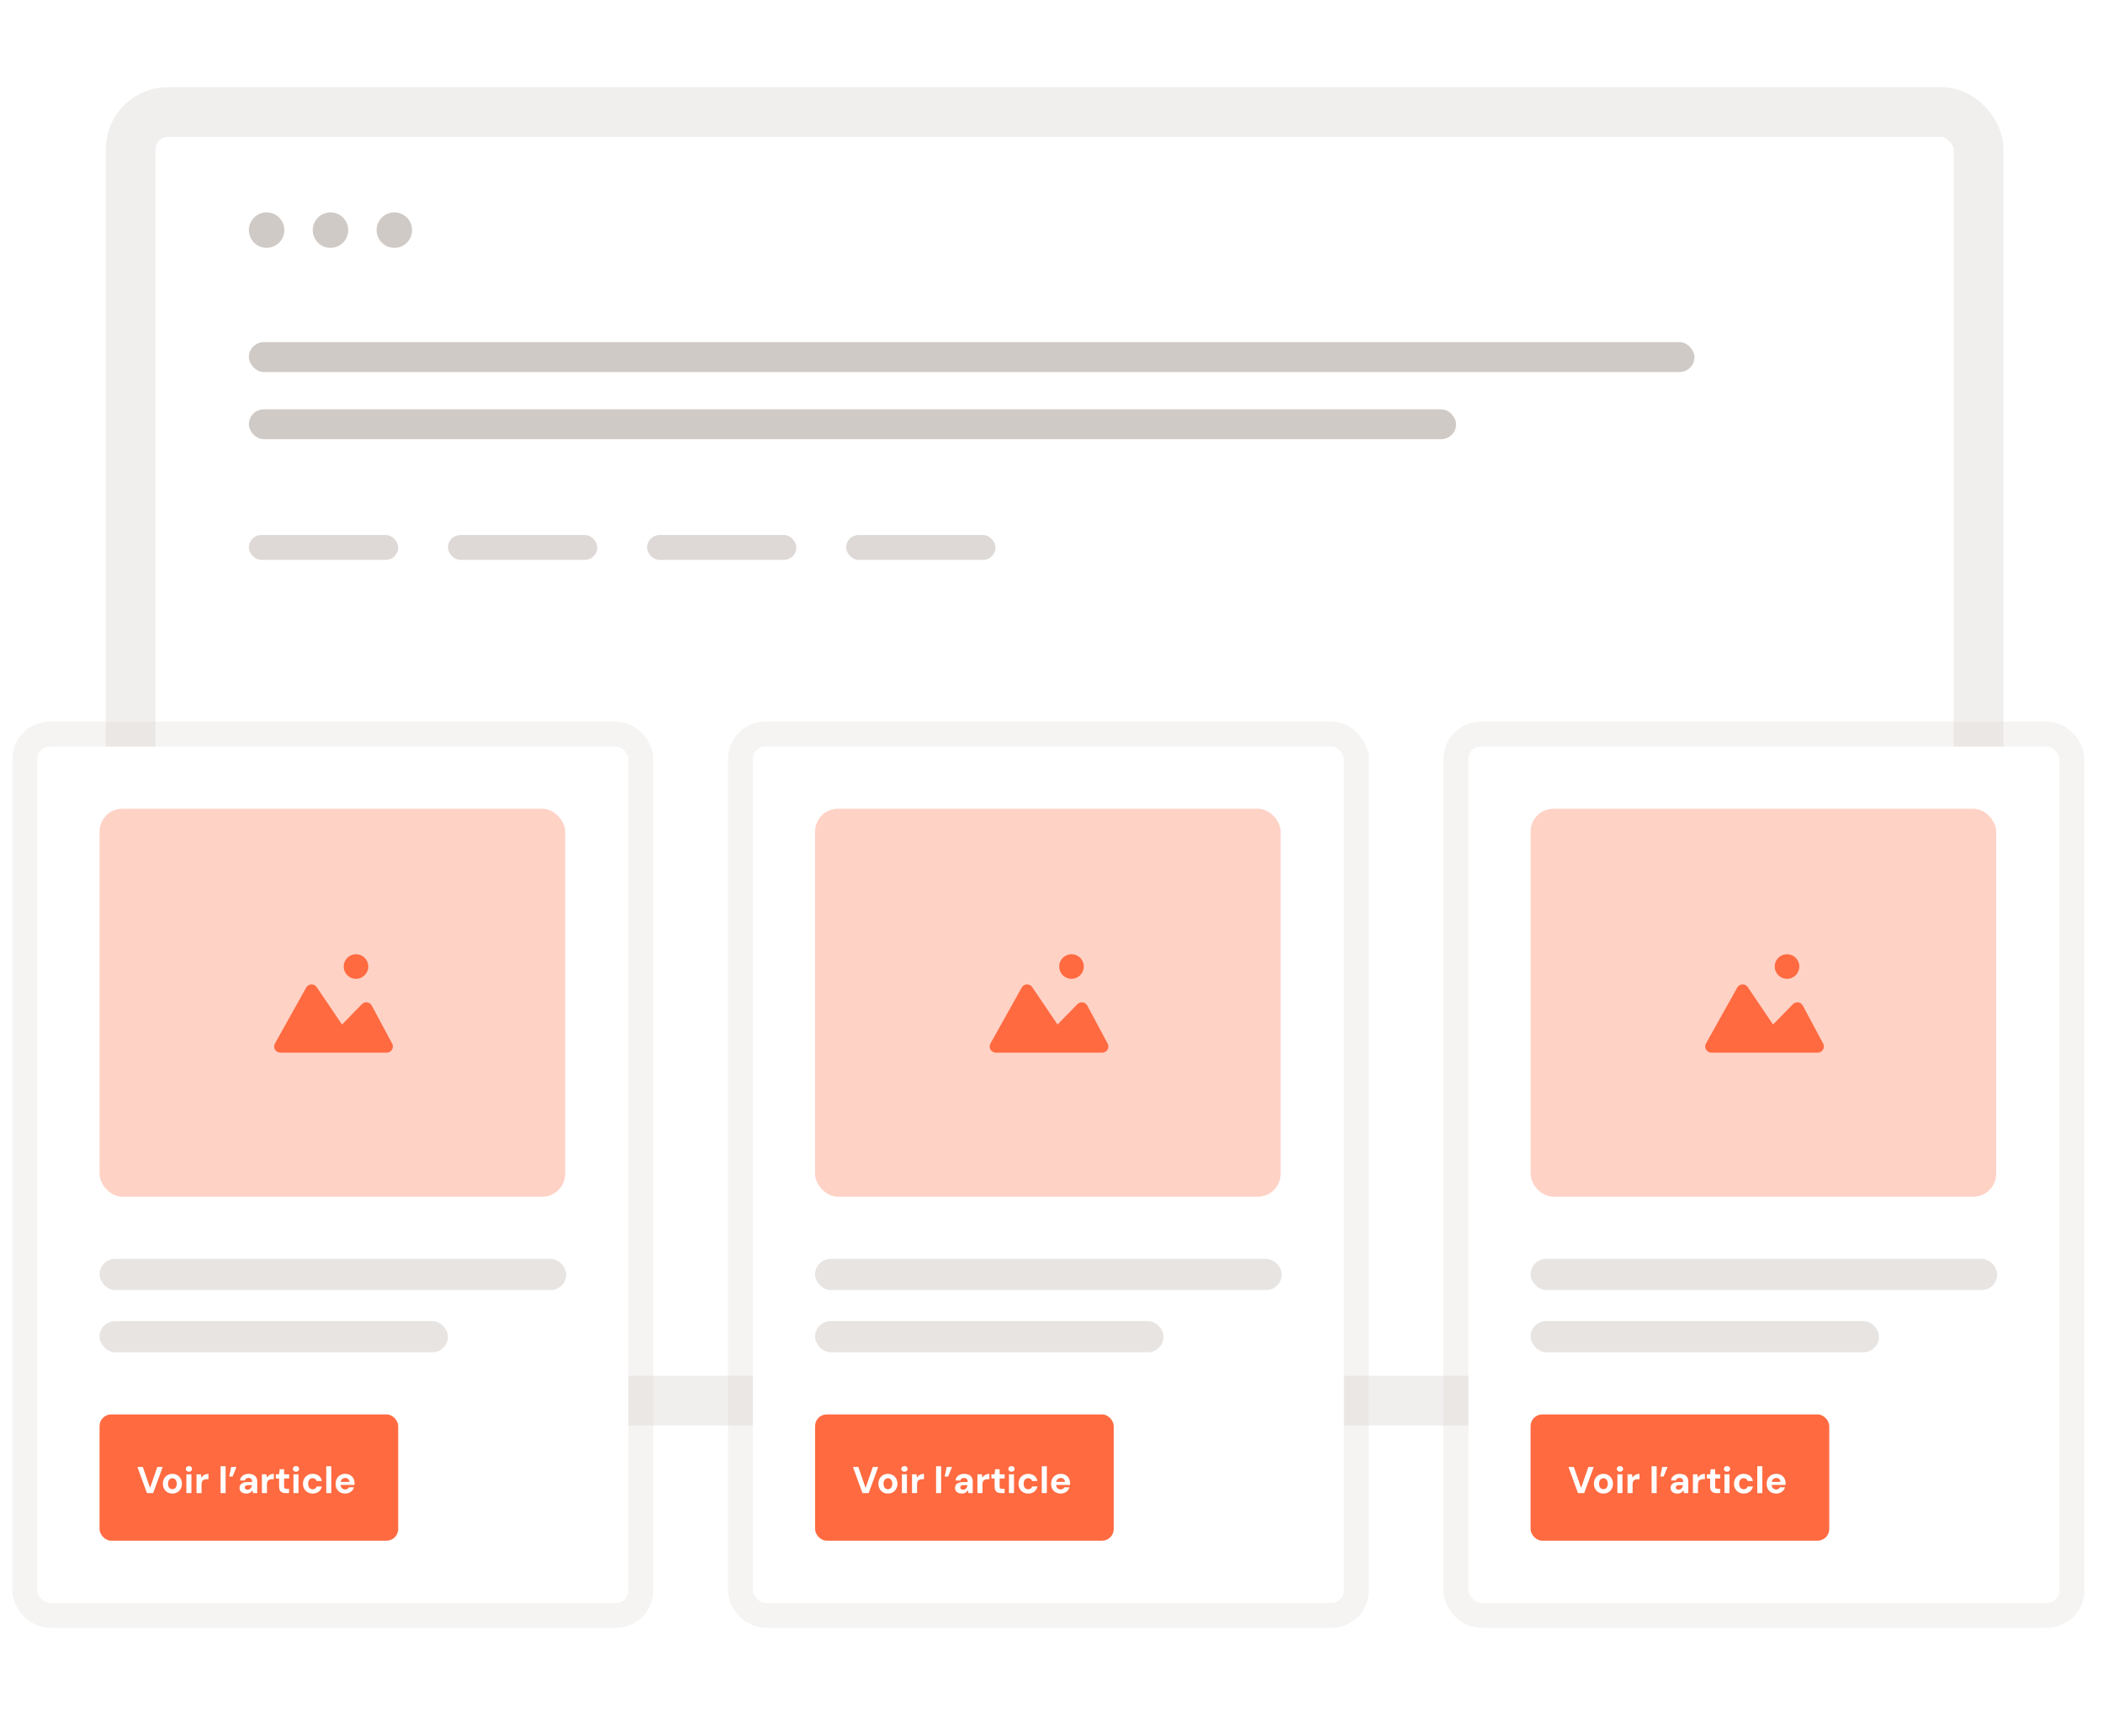 <svg width="338" height="279" viewBox="0 0 338 279" fill="none" xmlns="http://www.w3.org/2000/svg">
<g filter="url(#filter0_b_8151_6417)">
<rect x="25" y="22" width="289" height="199.143" rx="2" fill="white"/>
<rect x="21" y="18" width="297" height="207.143" rx="6" stroke="#D0CAC6" stroke-opacity="0.3" stroke-width="8"/>
</g>
<rect x="40" y="55" width="232.34" height="4.8" rx="2.4" fill="#D0CAC6"/>
<rect x="40" y="65.8" width="194.029" height="4.8" rx="2.4" fill="#D0CAC6"/>
<path fill-rule="evenodd" clip-rule="evenodd" d="M45.702 36.991C45.702 37.747 45.402 38.472 44.867 39.007C44.332 39.542 43.607 39.842 42.851 39.842C42.095 39.842 41.37 39.542 40.835 39.007C40.3 38.472 40 37.747 40 36.991C40 36.235 40.3 35.51 40.835 34.975C41.37 34.44 42.095 34.14 42.851 34.14C43.607 34.14 44.332 34.44 44.867 34.975C45.402 35.51 45.702 36.235 45.702 36.991ZM55.967 36.991C55.967 37.747 55.667 38.472 55.132 39.007C54.597 39.542 53.872 39.842 53.116 39.842C52.36 39.842 51.635 39.542 51.1 39.007C50.565 38.472 50.265 37.747 50.265 36.991C50.265 36.235 50.565 35.51 51.1 34.975C51.635 34.44 52.36 34.14 53.116 34.14C53.872 34.14 54.597 34.44 55.132 34.975C55.667 35.51 55.967 36.235 55.967 36.991ZM63.38 39.842C64.136 39.842 64.861 39.542 65.396 39.007C65.93 38.472 66.231 37.747 66.231 36.991C66.231 36.235 65.93 35.51 65.396 34.975C64.861 34.44 64.136 34.14 63.38 34.14C62.624 34.14 61.898 34.44 61.364 34.975C60.829 35.51 60.529 36.235 60.529 36.991C60.529 37.747 60.829 38.472 61.364 39.007C61.898 39.542 62.624 39.842 63.38 39.842Z" fill="#D0CAC6"/>
<rect x="40" y="86" width="24" height="4" rx="2" fill="#D0CAC6" fill-opacity="0.7"/>
<rect x="72" y="86" width="24" height="4" rx="2" fill="#D0CAC6" fill-opacity="0.7"/>
<rect x="104" y="86" width="24" height="4" rx="2" fill="#D0CAC6" fill-opacity="0.7"/>
<rect x="136" y="86" width="24" height="4" rx="2" fill="#D0CAC6" fill-opacity="0.7"/>
<g filter="url(#filter1_b_8151_6417)">
<rect x="6" y="120" width="95" height="137.657" rx="2" fill="white"/>
<rect x="4" y="118" width="99" height="141.657" rx="4" stroke="#D0CAC6" stroke-opacity="0.2" stroke-width="4"/>
<rect x="16" y="130" width="74.833" height="62.361" rx="3.68" fill="#FF6A40" fill-opacity="0.3"/>
<path d="M62.155 169.207H45.055C44.3 169.207 43.823 168.395 44.191 167.736L49.215 158.742C49.574 158.099 50.485 158.06 50.898 158.67L54.969 164.687L58.17 161.412C58.637 160.935 59.433 161.048 59.748 161.636L63.026 167.751C63.379 168.41 62.902 169.207 62.155 169.207Z" fill="#FF6A40"/>
<path d="M55.236 155.363C55.236 154.271 56.122 153.385 57.214 153.385C58.306 153.385 59.192 154.271 59.192 155.363C59.192 156.456 58.306 157.341 57.214 157.341C56.122 157.341 55.236 156.456 55.236 155.363Z" fill="#FF6A40"/>
<rect x="16" y="202.361" width="75" height="5" rx="2.5" fill="#E7E4E2"/>
<rect x="16" y="212.361" width="56" height="5" rx="2.5" fill="#E7E4E2"/>
<rect x="16" y="227.361" width="48" height="20.296" rx="1.873" fill="#FF6A40"/>
<path d="M23.62 240.009L22.09 235.809H22.954L24.118 239.181L25.288 235.809H26.146L24.616 240.009H23.62ZM27.703 240.081C27.415 240.081 27.155 240.015 26.923 239.883C26.695 239.747 26.513 239.561 26.377 239.325C26.245 239.085 26.179 238.811 26.179 238.503C26.179 238.187 26.245 237.911 26.377 237.675C26.513 237.435 26.697 237.249 26.929 237.117C27.161 236.981 27.421 236.913 27.709 236.913C28.001 236.913 28.261 236.981 28.489 237.117C28.721 237.249 28.903 237.435 29.035 237.675C29.171 237.911 29.239 238.185 29.239 238.497C29.239 238.809 29.171 239.085 29.035 239.325C28.903 239.561 28.721 239.747 28.489 239.883C28.257 240.015 27.995 240.081 27.703 240.081ZM27.703 239.379C27.839 239.379 27.959 239.347 28.063 239.283C28.171 239.219 28.255 239.121 28.315 238.989C28.379 238.857 28.411 238.693 28.411 238.497C28.411 238.301 28.379 238.139 28.315 238.011C28.255 237.879 28.171 237.781 28.063 237.717C27.959 237.649 27.841 237.615 27.709 237.615C27.581 237.615 27.463 237.649 27.355 237.717C27.247 237.781 27.161 237.879 27.097 238.011C27.037 238.139 27.007 238.301 27.007 238.497C27.007 238.693 27.037 238.857 27.097 238.989C27.161 239.121 27.245 239.219 27.349 239.283C27.457 239.347 27.575 239.379 27.703 239.379ZM29.955 240.009V236.985H30.765V240.009H29.955ZM30.363 236.571C30.219 236.571 30.099 236.529 30.003 236.445C29.911 236.357 29.865 236.247 29.865 236.115C29.865 235.983 29.911 235.875 30.003 235.791C30.099 235.703 30.219 235.659 30.363 235.659C30.511 235.659 30.631 235.703 30.723 235.791C30.819 235.875 30.867 235.983 30.867 236.115C30.867 236.247 30.819 236.357 30.723 236.445C30.631 236.529 30.511 236.571 30.363 236.571ZM31.584 240.009V236.985H32.303L32.382 237.543C32.453 237.411 32.544 237.299 32.651 237.207C32.764 237.115 32.889 237.043 33.029 236.991C33.173 236.939 33.331 236.913 33.504 236.913V237.771H33.227C33.108 237.771 32.995 237.785 32.892 237.813C32.791 237.841 32.703 237.887 32.627 237.951C32.551 238.011 32.493 238.095 32.453 238.203C32.413 238.311 32.394 238.447 32.394 238.611V240.009H31.584ZM35.451 240.009V235.689H36.261V240.009H35.451ZM38.004 235.809L37.386 237.345H36.834L37.158 235.809H38.004ZM39.6 240.081C39.348 240.081 39.14 240.041 38.976 239.961C38.812 239.877 38.69 239.767 38.61 239.631C38.534 239.491 38.496 239.337 38.496 239.169C38.496 238.985 38.542 238.823 38.634 238.683C38.73 238.543 38.872 238.433 39.06 238.353C39.252 238.273 39.492 238.233 39.78 238.233H40.53C40.53 238.085 40.51 237.963 40.47 237.867C40.43 237.767 40.368 237.693 40.284 237.645C40.2 237.597 40.088 237.573 39.948 237.573C39.796 237.573 39.666 237.607 39.558 237.675C39.454 237.739 39.39 237.839 39.366 237.975H38.58C38.6 237.759 38.67 237.573 38.79 237.417C38.914 237.257 39.076 237.133 39.276 237.045C39.48 236.957 39.706 236.913 39.954 236.913C40.238 236.913 40.484 236.961 40.692 237.057C40.9 237.153 41.06 237.291 41.172 237.471C41.284 237.651 41.34 237.873 41.34 238.137V240.009H40.656L40.566 239.547C40.522 239.627 40.47 239.699 40.41 239.763C40.35 239.827 40.28 239.883 40.2 239.931C40.12 239.979 40.03 240.015 39.93 240.039C39.83 240.067 39.72 240.081 39.6 240.081ZM39.792 239.457C39.896 239.457 39.988 239.439 40.068 239.403C40.152 239.363 40.224 239.311 40.284 239.247C40.344 239.179 40.39 239.103 40.422 239.019C40.458 238.931 40.482 238.837 40.494 238.737V238.731H39.876C39.752 238.731 39.65 238.747 39.57 238.779C39.494 238.807 39.438 238.849 39.402 238.905C39.366 238.961 39.348 239.025 39.348 239.097C39.348 239.177 39.366 239.243 39.402 239.295C39.438 239.347 39.49 239.387 39.558 239.415C39.626 239.443 39.704 239.457 39.792 239.457ZM42.095 240.009V236.985H42.815L42.893 237.543C42.965 237.411 43.055 237.299 43.163 237.207C43.275 237.115 43.401 237.043 43.541 236.991C43.685 236.939 43.843 236.913 44.015 236.913V237.771H43.739C43.619 237.771 43.507 237.785 43.403 237.813C43.303 237.841 43.215 237.887 43.139 237.951C43.063 238.011 43.005 238.095 42.965 238.203C42.925 238.311 42.905 238.447 42.905 238.611V240.009H42.095ZM45.912 240.009C45.7 240.009 45.514 239.977 45.354 239.913C45.198 239.845 45.076 239.735 44.988 239.583C44.9 239.427 44.856 239.215 44.856 238.947V237.663H44.34V236.985H44.856L44.946 236.163H45.666V236.985H46.464V237.663H45.666V238.959C45.666 239.095 45.696 239.189 45.756 239.241C45.816 239.293 45.918 239.319 46.062 239.319H46.458V240.009H45.912ZM47.164 240.009V236.985H47.974V240.009H47.164ZM47.572 236.571C47.428 236.571 47.308 236.529 47.212 236.445C47.12 236.357 47.074 236.247 47.074 236.115C47.074 235.983 47.12 235.875 47.212 235.791C47.308 235.703 47.428 235.659 47.572 235.659C47.72 235.659 47.84 235.703 47.932 235.791C48.028 235.875 48.076 235.983 48.076 236.115C48.076 236.247 48.028 236.357 47.932 236.445C47.84 236.529 47.72 236.571 47.572 236.571ZM50.257 240.081C49.953 240.081 49.682 240.013 49.447 239.877C49.211 239.741 49.026 239.555 48.895 239.319C48.763 239.083 48.697 238.813 48.697 238.509C48.697 238.197 48.763 237.923 48.895 237.687C49.026 237.447 49.211 237.259 49.447 237.123C49.682 236.983 49.953 236.913 50.257 236.913C50.645 236.913 50.971 237.015 51.234 237.219C51.498 237.423 51.666 237.703 51.739 238.059H50.88C50.844 237.919 50.769 237.809 50.653 237.729C50.541 237.649 50.407 237.609 50.251 237.609C50.111 237.609 49.984 237.645 49.873 237.717C49.764 237.785 49.678 237.887 49.614 238.023C49.554 238.155 49.525 238.313 49.525 238.497C49.525 238.637 49.542 238.763 49.578 238.875C49.614 238.983 49.664 239.077 49.728 239.157C49.792 239.233 49.868 239.291 49.956 239.331C50.048 239.371 50.147 239.391 50.251 239.391C50.355 239.391 50.449 239.373 50.532 239.337C50.62 239.301 50.694 239.251 50.755 239.187C50.815 239.119 50.856 239.037 50.88 238.941H51.739C51.666 239.289 51.496 239.567 51.228 239.775C50.965 239.979 50.641 240.081 50.257 240.081ZM52.437 240.009V235.689H53.247V240.009H52.437ZM55.489 240.081C55.185 240.081 54.915 240.017 54.679 239.889C54.447 239.757 54.265 239.575 54.133 239.343C54.005 239.107 53.941 238.835 53.941 238.527C53.941 238.211 54.005 237.933 54.133 237.693C54.261 237.449 54.441 237.259 54.673 237.123C54.909 236.983 55.181 236.913 55.489 236.913C55.789 236.913 56.051 236.979 56.275 237.111C56.499 237.243 56.673 237.421 56.797 237.645C56.921 237.869 56.983 238.123 56.983 238.407C56.983 238.447 56.983 238.493 56.983 238.545C56.983 238.593 56.979 238.643 56.971 238.695H54.517V238.203H56.167C56.155 238.007 56.085 237.853 55.957 237.741C55.833 237.629 55.677 237.573 55.489 237.573C55.353 237.573 55.227 237.605 55.111 237.669C54.995 237.729 54.903 237.823 54.835 237.951C54.771 238.079 54.739 238.241 54.739 238.437V238.611C54.739 238.775 54.769 238.919 54.829 239.043C54.893 239.163 54.981 239.257 55.093 239.325C55.205 239.389 55.335 239.421 55.483 239.421C55.631 239.421 55.753 239.389 55.849 239.325C55.949 239.261 56.023 239.179 56.071 239.079H56.899C56.843 239.267 56.749 239.437 56.617 239.589C56.485 239.741 56.323 239.861 56.131 239.949C55.939 240.037 55.725 240.081 55.489 240.081Z" fill="white"/>
</g>
<g filter="url(#filter2_b_8151_6417)">
<rect x="121" y="120" width="95" height="137.657" rx="2" fill="white"/>
<rect x="119" y="118" width="99" height="141.657" rx="4" stroke="#D0CAC6" stroke-opacity="0.2" stroke-width="4"/>
<rect x="131" y="130" width="74.833" height="62.361" rx="3.68" fill="#FF6A40" fill-opacity="0.3"/>
<path d="M177.155 169.207H160.055C159.3 169.207 158.823 168.395 159.191 167.736L164.215 158.742C164.574 158.099 165.485 158.06 165.898 158.67L169.969 164.687L173.17 161.412C173.637 160.935 174.433 161.048 174.748 161.636L178.026 167.751C178.379 168.41 177.902 169.207 177.155 169.207Z" fill="#FF6A40"/>
<path d="M170.236 155.363C170.236 154.271 171.122 153.385 172.214 153.385C173.306 153.385 174.192 154.271 174.192 155.363C174.192 156.456 173.306 157.341 172.214 157.341C171.122 157.341 170.236 156.456 170.236 155.363Z" fill="#FF6A40"/>
<rect x="131" y="202.361" width="75" height="5" rx="2.5" fill="#E7E4E2"/>
<rect x="131" y="212.361" width="56" height="5" rx="2.5" fill="#E7E4E2"/>
<rect x="131" y="227.361" width="48" height="20.296" rx="1.873" fill="#FF6A40"/>
<path d="M138.62 240.009L137.09 235.809H137.954L139.118 239.181L140.288 235.809H141.146L139.616 240.009H138.62ZM142.703 240.081C142.415 240.081 142.155 240.015 141.923 239.883C141.695 239.747 141.513 239.561 141.377 239.325C141.245 239.085 141.179 238.811 141.179 238.503C141.179 238.187 141.245 237.911 141.377 237.675C141.513 237.435 141.697 237.249 141.929 237.117C142.161 236.981 142.421 236.913 142.709 236.913C143.001 236.913 143.261 236.981 143.489 237.117C143.721 237.249 143.903 237.435 144.035 237.675C144.171 237.911 144.239 238.185 144.239 238.497C144.239 238.809 144.171 239.085 144.035 239.325C143.903 239.561 143.721 239.747 143.489 239.883C143.257 240.015 142.995 240.081 142.703 240.081ZM142.703 239.379C142.839 239.379 142.959 239.347 143.063 239.283C143.171 239.219 143.255 239.121 143.315 238.989C143.379 238.857 143.411 238.693 143.411 238.497C143.411 238.301 143.379 238.139 143.315 238.011C143.255 237.879 143.171 237.781 143.063 237.717C142.959 237.649 142.841 237.615 142.709 237.615C142.581 237.615 142.463 237.649 142.355 237.717C142.247 237.781 142.161 237.879 142.097 238.011C142.037 238.139 142.007 238.301 142.007 238.497C142.007 238.693 142.037 238.857 142.097 238.989C142.161 239.121 142.245 239.219 142.349 239.283C142.457 239.347 142.575 239.379 142.703 239.379ZM144.955 240.009V236.985H145.765V240.009H144.955ZM145.363 236.571C145.219 236.571 145.099 236.529 145.003 236.445C144.911 236.357 144.865 236.247 144.865 236.115C144.865 235.983 144.911 235.875 145.003 235.791C145.099 235.703 145.219 235.659 145.363 235.659C145.511 235.659 145.631 235.703 145.723 235.791C145.819 235.875 145.867 235.983 145.867 236.115C145.867 236.247 145.819 236.357 145.723 236.445C145.631 236.529 145.511 236.571 145.363 236.571ZM146.583 240.009V236.985H147.304L147.382 237.543C147.454 237.411 147.544 237.299 147.652 237.207C147.764 237.115 147.89 237.043 148.03 236.991C148.174 236.939 148.332 236.913 148.504 236.913V237.771H148.228C148.108 237.771 147.996 237.785 147.892 237.813C147.792 237.841 147.704 237.887 147.628 237.951C147.552 238.011 147.494 238.095 147.454 238.203C147.414 238.311 147.394 238.447 147.394 238.611V240.009H146.583ZM150.451 240.009V235.689H151.261V240.009H150.451ZM153.004 235.809L152.386 237.345H151.834L152.158 235.809H153.004ZM154.6 240.081C154.348 240.081 154.14 240.041 153.976 239.961C153.812 239.877 153.69 239.767 153.61 239.631C153.534 239.491 153.496 239.337 153.496 239.169C153.496 238.985 153.542 238.823 153.634 238.683C153.73 238.543 153.872 238.433 154.06 238.353C154.252 238.273 154.492 238.233 154.78 238.233H155.53C155.53 238.085 155.51 237.963 155.47 237.867C155.43 237.767 155.368 237.693 155.284 237.645C155.2 237.597 155.088 237.573 154.948 237.573C154.796 237.573 154.666 237.607 154.558 237.675C154.454 237.739 154.39 237.839 154.366 237.975H153.58C153.6 237.759 153.67 237.573 153.79 237.417C153.914 237.257 154.076 237.133 154.276 237.045C154.48 236.957 154.706 236.913 154.954 236.913C155.238 236.913 155.484 236.961 155.692 237.057C155.9 237.153 156.06 237.291 156.172 237.471C156.284 237.651 156.34 237.873 156.34 238.137V240.009H155.656L155.566 239.547C155.522 239.627 155.47 239.699 155.41 239.763C155.35 239.827 155.28 239.883 155.2 239.931C155.12 239.979 155.03 240.015 154.93 240.039C154.83 240.067 154.72 240.081 154.6 240.081ZM154.792 239.457C154.896 239.457 154.988 239.439 155.068 239.403C155.152 239.363 155.224 239.311 155.284 239.247C155.344 239.179 155.39 239.103 155.422 239.019C155.458 238.931 155.482 238.837 155.494 238.737V238.731H154.876C154.752 238.731 154.65 238.747 154.57 238.779C154.494 238.807 154.438 238.849 154.402 238.905C154.366 238.961 154.348 239.025 154.348 239.097C154.348 239.177 154.366 239.243 154.402 239.295C154.438 239.347 154.49 239.387 154.558 239.415C154.626 239.443 154.704 239.457 154.792 239.457ZM157.095 240.009V236.985H157.815L157.893 237.543C157.965 237.411 158.055 237.299 158.163 237.207C158.275 237.115 158.401 237.043 158.541 236.991C158.685 236.939 158.843 236.913 159.015 236.913V237.771H158.739C158.619 237.771 158.507 237.785 158.403 237.813C158.303 237.841 158.215 237.887 158.139 237.951C158.063 238.011 158.005 238.095 157.965 238.203C157.925 238.311 157.905 238.447 157.905 238.611V240.009H157.095ZM160.912 240.009C160.7 240.009 160.514 239.977 160.354 239.913C160.198 239.845 160.076 239.735 159.988 239.583C159.9 239.427 159.856 239.215 159.856 238.947V237.663H159.34V236.985H159.856L159.946 236.163H160.666V236.985H161.464V237.663H160.666V238.959C160.666 239.095 160.696 239.189 160.756 239.241C160.816 239.293 160.918 239.319 161.062 239.319H161.458V240.009H160.912ZM162.164 240.009V236.985H162.974V240.009H162.164ZM162.572 236.571C162.428 236.571 162.308 236.529 162.212 236.445C162.12 236.357 162.074 236.247 162.074 236.115C162.074 235.983 162.12 235.875 162.212 235.791C162.308 235.703 162.428 235.659 162.572 235.659C162.72 235.659 162.84 235.703 162.932 235.791C163.028 235.875 163.076 235.983 163.076 236.115C163.076 236.247 163.028 236.357 162.932 236.445C162.84 236.529 162.72 236.571 162.572 236.571ZM165.256 240.081C164.952 240.081 164.682 240.013 164.446 239.877C164.21 239.741 164.026 239.555 163.894 239.319C163.762 239.083 163.696 238.813 163.696 238.509C163.696 238.197 163.762 237.923 163.894 237.687C164.026 237.447 164.21 237.259 164.446 237.123C164.682 236.983 164.952 236.913 165.256 236.913C165.644 236.913 165.97 237.015 166.234 237.219C166.498 237.423 166.666 237.703 166.738 238.059H165.88C165.844 237.919 165.768 237.809 165.652 237.729C165.54 237.649 165.406 237.609 165.25 237.609C165.11 237.609 164.984 237.645 164.872 237.717C164.764 237.785 164.678 237.887 164.614 238.023C164.554 238.155 164.524 238.313 164.524 238.497C164.524 238.637 164.542 238.763 164.578 238.875C164.614 238.983 164.664 239.077 164.728 239.157C164.792 239.233 164.868 239.291 164.956 239.331C165.048 239.371 165.146 239.391 165.25 239.391C165.354 239.391 165.448 239.373 165.532 239.337C165.62 239.301 165.694 239.251 165.754 239.187C165.814 239.119 165.856 239.037 165.88 238.941H166.738C166.666 239.289 166.496 239.567 166.228 239.775C165.964 239.979 165.64 240.081 165.256 240.081ZM167.437 240.009V235.689H168.247V240.009H167.437ZM170.489 240.081C170.185 240.081 169.915 240.017 169.679 239.889C169.447 239.757 169.265 239.575 169.133 239.343C169.005 239.107 168.941 238.835 168.941 238.527C168.941 238.211 169.005 237.933 169.133 237.693C169.261 237.449 169.441 237.259 169.673 237.123C169.909 236.983 170.181 236.913 170.489 236.913C170.789 236.913 171.051 236.979 171.275 237.111C171.499 237.243 171.673 237.421 171.797 237.645C171.921 237.869 171.983 238.123 171.983 238.407C171.983 238.447 171.983 238.493 171.983 238.545C171.983 238.593 171.979 238.643 171.971 238.695H169.517V238.203H171.167C171.155 238.007 171.085 237.853 170.957 237.741C170.833 237.629 170.677 237.573 170.489 237.573C170.353 237.573 170.227 237.605 170.111 237.669C169.995 237.729 169.903 237.823 169.835 237.951C169.771 238.079 169.739 238.241 169.739 238.437V238.611C169.739 238.775 169.769 238.919 169.829 239.043C169.893 239.163 169.981 239.257 170.093 239.325C170.205 239.389 170.335 239.421 170.483 239.421C170.631 239.421 170.753 239.389 170.849 239.325C170.949 239.261 171.023 239.179 171.071 239.079H171.899C171.843 239.267 171.749 239.437 171.617 239.589C171.485 239.741 171.323 239.861 171.131 239.949C170.939 240.037 170.725 240.081 170.489 240.081Z" fill="white"/>
</g>
<g filter="url(#filter3_b_8151_6417)">
<rect x="236" y="120" width="95" height="137.657" rx="2" fill="white"/>
<rect x="234" y="118" width="99" height="141.657" rx="4" stroke="#D0CAC6" stroke-opacity="0.2" stroke-width="4"/>
<rect x="246" y="130" width="74.833" height="62.361" rx="3.68" fill="#FF6A40" fill-opacity="0.3"/>
<path d="M292.155 169.207H275.055C274.3 169.207 273.823 168.395 274.191 167.736L279.215 158.742C279.574 158.099 280.485 158.06 280.898 158.67L284.969 164.687L288.17 161.412C288.637 160.935 289.433 161.048 289.748 161.636L293.026 167.751C293.379 168.41 292.902 169.207 292.155 169.207Z" fill="#FF6A40"/>
<path d="M285.236 155.363C285.236 154.271 286.122 153.385 287.214 153.385C288.306 153.385 289.192 154.271 289.192 155.363C289.192 156.456 288.306 157.341 287.214 157.341C286.122 157.341 285.236 156.456 285.236 155.363Z" fill="#FF6A40"/>
<rect x="246" y="202.361" width="75" height="5" rx="2.5" fill="#E7E4E2"/>
<rect x="246" y="212.361" width="56" height="5" rx="2.5" fill="#E7E4E2"/>
<rect x="246" y="227.361" width="48" height="20.296" rx="1.873" fill="#FF6A40"/>
<path d="M253.62 240.009L252.09 235.809H252.954L254.118 239.181L255.288 235.809H256.146L254.616 240.009H253.62ZM257.703 240.081C257.415 240.081 257.155 240.015 256.923 239.883C256.695 239.747 256.513 239.561 256.377 239.325C256.245 239.085 256.179 238.811 256.179 238.503C256.179 238.187 256.245 237.911 256.377 237.675C256.513 237.435 256.697 237.249 256.929 237.117C257.161 236.981 257.421 236.913 257.709 236.913C258.001 236.913 258.261 236.981 258.489 237.117C258.721 237.249 258.903 237.435 259.035 237.675C259.171 237.911 259.239 238.185 259.239 238.497C259.239 238.809 259.171 239.085 259.035 239.325C258.903 239.561 258.721 239.747 258.489 239.883C258.257 240.015 257.995 240.081 257.703 240.081ZM257.703 239.379C257.839 239.379 257.959 239.347 258.063 239.283C258.171 239.219 258.255 239.121 258.315 238.989C258.379 238.857 258.411 238.693 258.411 238.497C258.411 238.301 258.379 238.139 258.315 238.011C258.255 237.879 258.171 237.781 258.063 237.717C257.959 237.649 257.841 237.615 257.709 237.615C257.581 237.615 257.463 237.649 257.355 237.717C257.247 237.781 257.161 237.879 257.097 238.011C257.037 238.139 257.007 238.301 257.007 238.497C257.007 238.693 257.037 238.857 257.097 238.989C257.161 239.121 257.245 239.219 257.349 239.283C257.457 239.347 257.575 239.379 257.703 239.379ZM259.955 240.009V236.985H260.765V240.009H259.955ZM260.363 236.571C260.219 236.571 260.099 236.529 260.003 236.445C259.911 236.357 259.865 236.247 259.865 236.115C259.865 235.983 259.911 235.875 260.003 235.791C260.099 235.703 260.219 235.659 260.363 235.659C260.511 235.659 260.631 235.703 260.723 235.791C260.819 235.875 260.867 235.983 260.867 236.115C260.867 236.247 260.819 236.357 260.723 236.445C260.631 236.529 260.511 236.571 260.363 236.571ZM261.583 240.009V236.985H262.304L262.382 237.543C262.454 237.411 262.544 237.299 262.652 237.207C262.764 237.115 262.89 237.043 263.03 236.991C263.174 236.939 263.332 236.913 263.504 236.913V237.771H263.228C263.108 237.771 262.996 237.785 262.892 237.813C262.792 237.841 262.704 237.887 262.628 237.951C262.552 238.011 262.494 238.095 262.454 238.203C262.414 238.311 262.394 238.447 262.394 238.611V240.009H261.583ZM265.451 240.009V235.689H266.261V240.009H265.451ZM268.004 235.809L267.386 237.345H266.834L267.158 235.809H268.004ZM269.6 240.081C269.348 240.081 269.14 240.041 268.976 239.961C268.812 239.877 268.69 239.767 268.61 239.631C268.534 239.491 268.496 239.337 268.496 239.169C268.496 238.985 268.542 238.823 268.634 238.683C268.73 238.543 268.872 238.433 269.06 238.353C269.252 238.273 269.492 238.233 269.78 238.233H270.53C270.53 238.085 270.51 237.963 270.47 237.867C270.43 237.767 270.368 237.693 270.284 237.645C270.2 237.597 270.088 237.573 269.948 237.573C269.796 237.573 269.666 237.607 269.558 237.675C269.454 237.739 269.39 237.839 269.366 237.975H268.58C268.6 237.759 268.67 237.573 268.79 237.417C268.914 237.257 269.076 237.133 269.276 237.045C269.48 236.957 269.706 236.913 269.954 236.913C270.238 236.913 270.484 236.961 270.692 237.057C270.9 237.153 271.06 237.291 271.172 237.471C271.284 237.651 271.34 237.873 271.34 238.137V240.009H270.656L270.566 239.547C270.522 239.627 270.47 239.699 270.41 239.763C270.35 239.827 270.28 239.883 270.2 239.931C270.12 239.979 270.03 240.015 269.93 240.039C269.83 240.067 269.72 240.081 269.6 240.081ZM269.792 239.457C269.896 239.457 269.988 239.439 270.068 239.403C270.152 239.363 270.224 239.311 270.284 239.247C270.344 239.179 270.39 239.103 270.422 239.019C270.458 238.931 270.482 238.837 270.494 238.737V238.731H269.876C269.752 238.731 269.65 238.747 269.57 238.779C269.494 238.807 269.438 238.849 269.402 238.905C269.366 238.961 269.348 239.025 269.348 239.097C269.348 239.177 269.366 239.243 269.402 239.295C269.438 239.347 269.49 239.387 269.558 239.415C269.626 239.443 269.704 239.457 269.792 239.457ZM272.095 240.009V236.985H272.815L272.893 237.543C272.965 237.411 273.055 237.299 273.163 237.207C273.275 237.115 273.401 237.043 273.541 236.991C273.685 236.939 273.843 236.913 274.015 236.913V237.771H273.739C273.619 237.771 273.507 237.785 273.403 237.813C273.303 237.841 273.215 237.887 273.139 237.951C273.063 238.011 273.005 238.095 272.965 238.203C272.925 238.311 272.905 238.447 272.905 238.611V240.009H272.095ZM275.912 240.009C275.7 240.009 275.514 239.977 275.354 239.913C275.198 239.845 275.076 239.735 274.988 239.583C274.9 239.427 274.856 239.215 274.856 238.947V237.663H274.34V236.985H274.856L274.946 236.163H275.666V236.985H276.464V237.663H275.666V238.959C275.666 239.095 275.696 239.189 275.756 239.241C275.816 239.293 275.918 239.319 276.062 239.319H276.458V240.009H275.912ZM277.164 240.009V236.985H277.974V240.009H277.164ZM277.572 236.571C277.428 236.571 277.308 236.529 277.212 236.445C277.12 236.357 277.074 236.247 277.074 236.115C277.074 235.983 277.12 235.875 277.212 235.791C277.308 235.703 277.428 235.659 277.572 235.659C277.72 235.659 277.84 235.703 277.932 235.791C278.028 235.875 278.076 235.983 278.076 236.115C278.076 236.247 278.028 236.357 277.932 236.445C277.84 236.529 277.72 236.571 277.572 236.571ZM280.256 240.081C279.952 240.081 279.682 240.013 279.446 239.877C279.21 239.741 279.026 239.555 278.894 239.319C278.762 239.083 278.696 238.813 278.696 238.509C278.696 238.197 278.762 237.923 278.894 237.687C279.026 237.447 279.21 237.259 279.446 237.123C279.682 236.983 279.952 236.913 280.256 236.913C280.644 236.913 280.97 237.015 281.234 237.219C281.498 237.423 281.666 237.703 281.738 238.059H280.88C280.844 237.919 280.768 237.809 280.652 237.729C280.54 237.649 280.406 237.609 280.25 237.609C280.11 237.609 279.984 237.645 279.872 237.717C279.764 237.785 279.678 237.887 279.614 238.023C279.554 238.155 279.524 238.313 279.524 238.497C279.524 238.637 279.542 238.763 279.578 238.875C279.614 238.983 279.664 239.077 279.728 239.157C279.792 239.233 279.868 239.291 279.956 239.331C280.048 239.371 280.146 239.391 280.25 239.391C280.354 239.391 280.448 239.373 280.532 239.337C280.62 239.301 280.694 239.251 280.754 239.187C280.814 239.119 280.856 239.037 280.88 238.941H281.738C281.666 239.289 281.496 239.567 281.228 239.775C280.964 239.979 280.64 240.081 280.256 240.081ZM282.437 240.009V235.689H283.247V240.009H282.437ZM285.489 240.081C285.185 240.081 284.915 240.017 284.679 239.889C284.447 239.757 284.265 239.575 284.133 239.343C284.005 239.107 283.941 238.835 283.941 238.527C283.941 238.211 284.005 237.933 284.133 237.693C284.261 237.449 284.441 237.259 284.673 237.123C284.909 236.983 285.181 236.913 285.489 236.913C285.789 236.913 286.051 236.979 286.275 237.111C286.499 237.243 286.673 237.421 286.797 237.645C286.921 237.869 286.983 238.123 286.983 238.407C286.983 238.447 286.983 238.493 286.983 238.545C286.983 238.593 286.979 238.643 286.971 238.695H284.517V238.203H286.167C286.155 238.007 286.085 237.853 285.957 237.741C285.833 237.629 285.677 237.573 285.489 237.573C285.353 237.573 285.227 237.605 285.111 237.669C284.995 237.729 284.903 237.823 284.835 237.951C284.771 238.079 284.739 238.241 284.739 238.437V238.611C284.739 238.775 284.769 238.919 284.829 239.043C284.893 239.163 284.981 239.257 285.093 239.325C285.205 239.389 285.335 239.421 285.483 239.421C285.631 239.421 285.753 239.389 285.849 239.325C285.949 239.261 286.023 239.179 286.071 239.079H286.899C286.843 239.267 286.749 239.437 286.617 239.589C286.485 239.741 286.323 239.861 286.131 239.949C285.939 240.037 285.725 240.081 285.489 240.081Z" fill="white"/>
</g>
<defs>
<filter id="filter0_b_8151_6417" x="9.647" y="6.647" width="319.706" height="229.849" filterUnits="userSpaceOnUse" color-interpolation-filters="sRGB">
<feFlood flood-opacity="0" result="BackgroundImageFix"/>
<feGaussianBlur in="BackgroundImageFix" stdDeviation="3.677"/>
<feComposite in2="SourceAlpha" operator="in" result="effect1_backgroundBlur_8151_6417"/>
<feBlend mode="normal" in="SourceGraphic" in2="effect1_backgroundBlur_8151_6417" result="shape"/>
</filter>
<filter id="filter1_b_8151_6417" x="-4" y="110" width="115" height="157.657" filterUnits="userSpaceOnUse" color-interpolation-filters="sRGB">
<feFlood flood-opacity="0" result="BackgroundImageFix"/>
<feGaussianBlur in="BackgroundImageFix" stdDeviation="3"/>
<feComposite in2="SourceAlpha" operator="in" result="effect1_backgroundBlur_8151_6417"/>
<feBlend mode="normal" in="SourceGraphic" in2="effect1_backgroundBlur_8151_6417" result="shape"/>
</filter>
<filter id="filter2_b_8151_6417" x="111" y="110" width="115" height="157.657" filterUnits="userSpaceOnUse" color-interpolation-filters="sRGB">
<feFlood flood-opacity="0" result="BackgroundImageFix"/>
<feGaussianBlur in="BackgroundImageFix" stdDeviation="3"/>
<feComposite in2="SourceAlpha" operator="in" result="effect1_backgroundBlur_8151_6417"/>
<feBlend mode="normal" in="SourceGraphic" in2="effect1_backgroundBlur_8151_6417" result="shape"/>
</filter>
<filter id="filter3_b_8151_6417" x="226" y="110" width="115" height="157.657" filterUnits="userSpaceOnUse" color-interpolation-filters="sRGB">
<feFlood flood-opacity="0" result="BackgroundImageFix"/>
<feGaussianBlur in="BackgroundImageFix" stdDeviation="3"/>
<feComposite in2="SourceAlpha" operator="in" result="effect1_backgroundBlur_8151_6417"/>
<feBlend mode="normal" in="SourceGraphic" in2="effect1_backgroundBlur_8151_6417" result="shape"/>
</filter>
</defs>
</svg>
